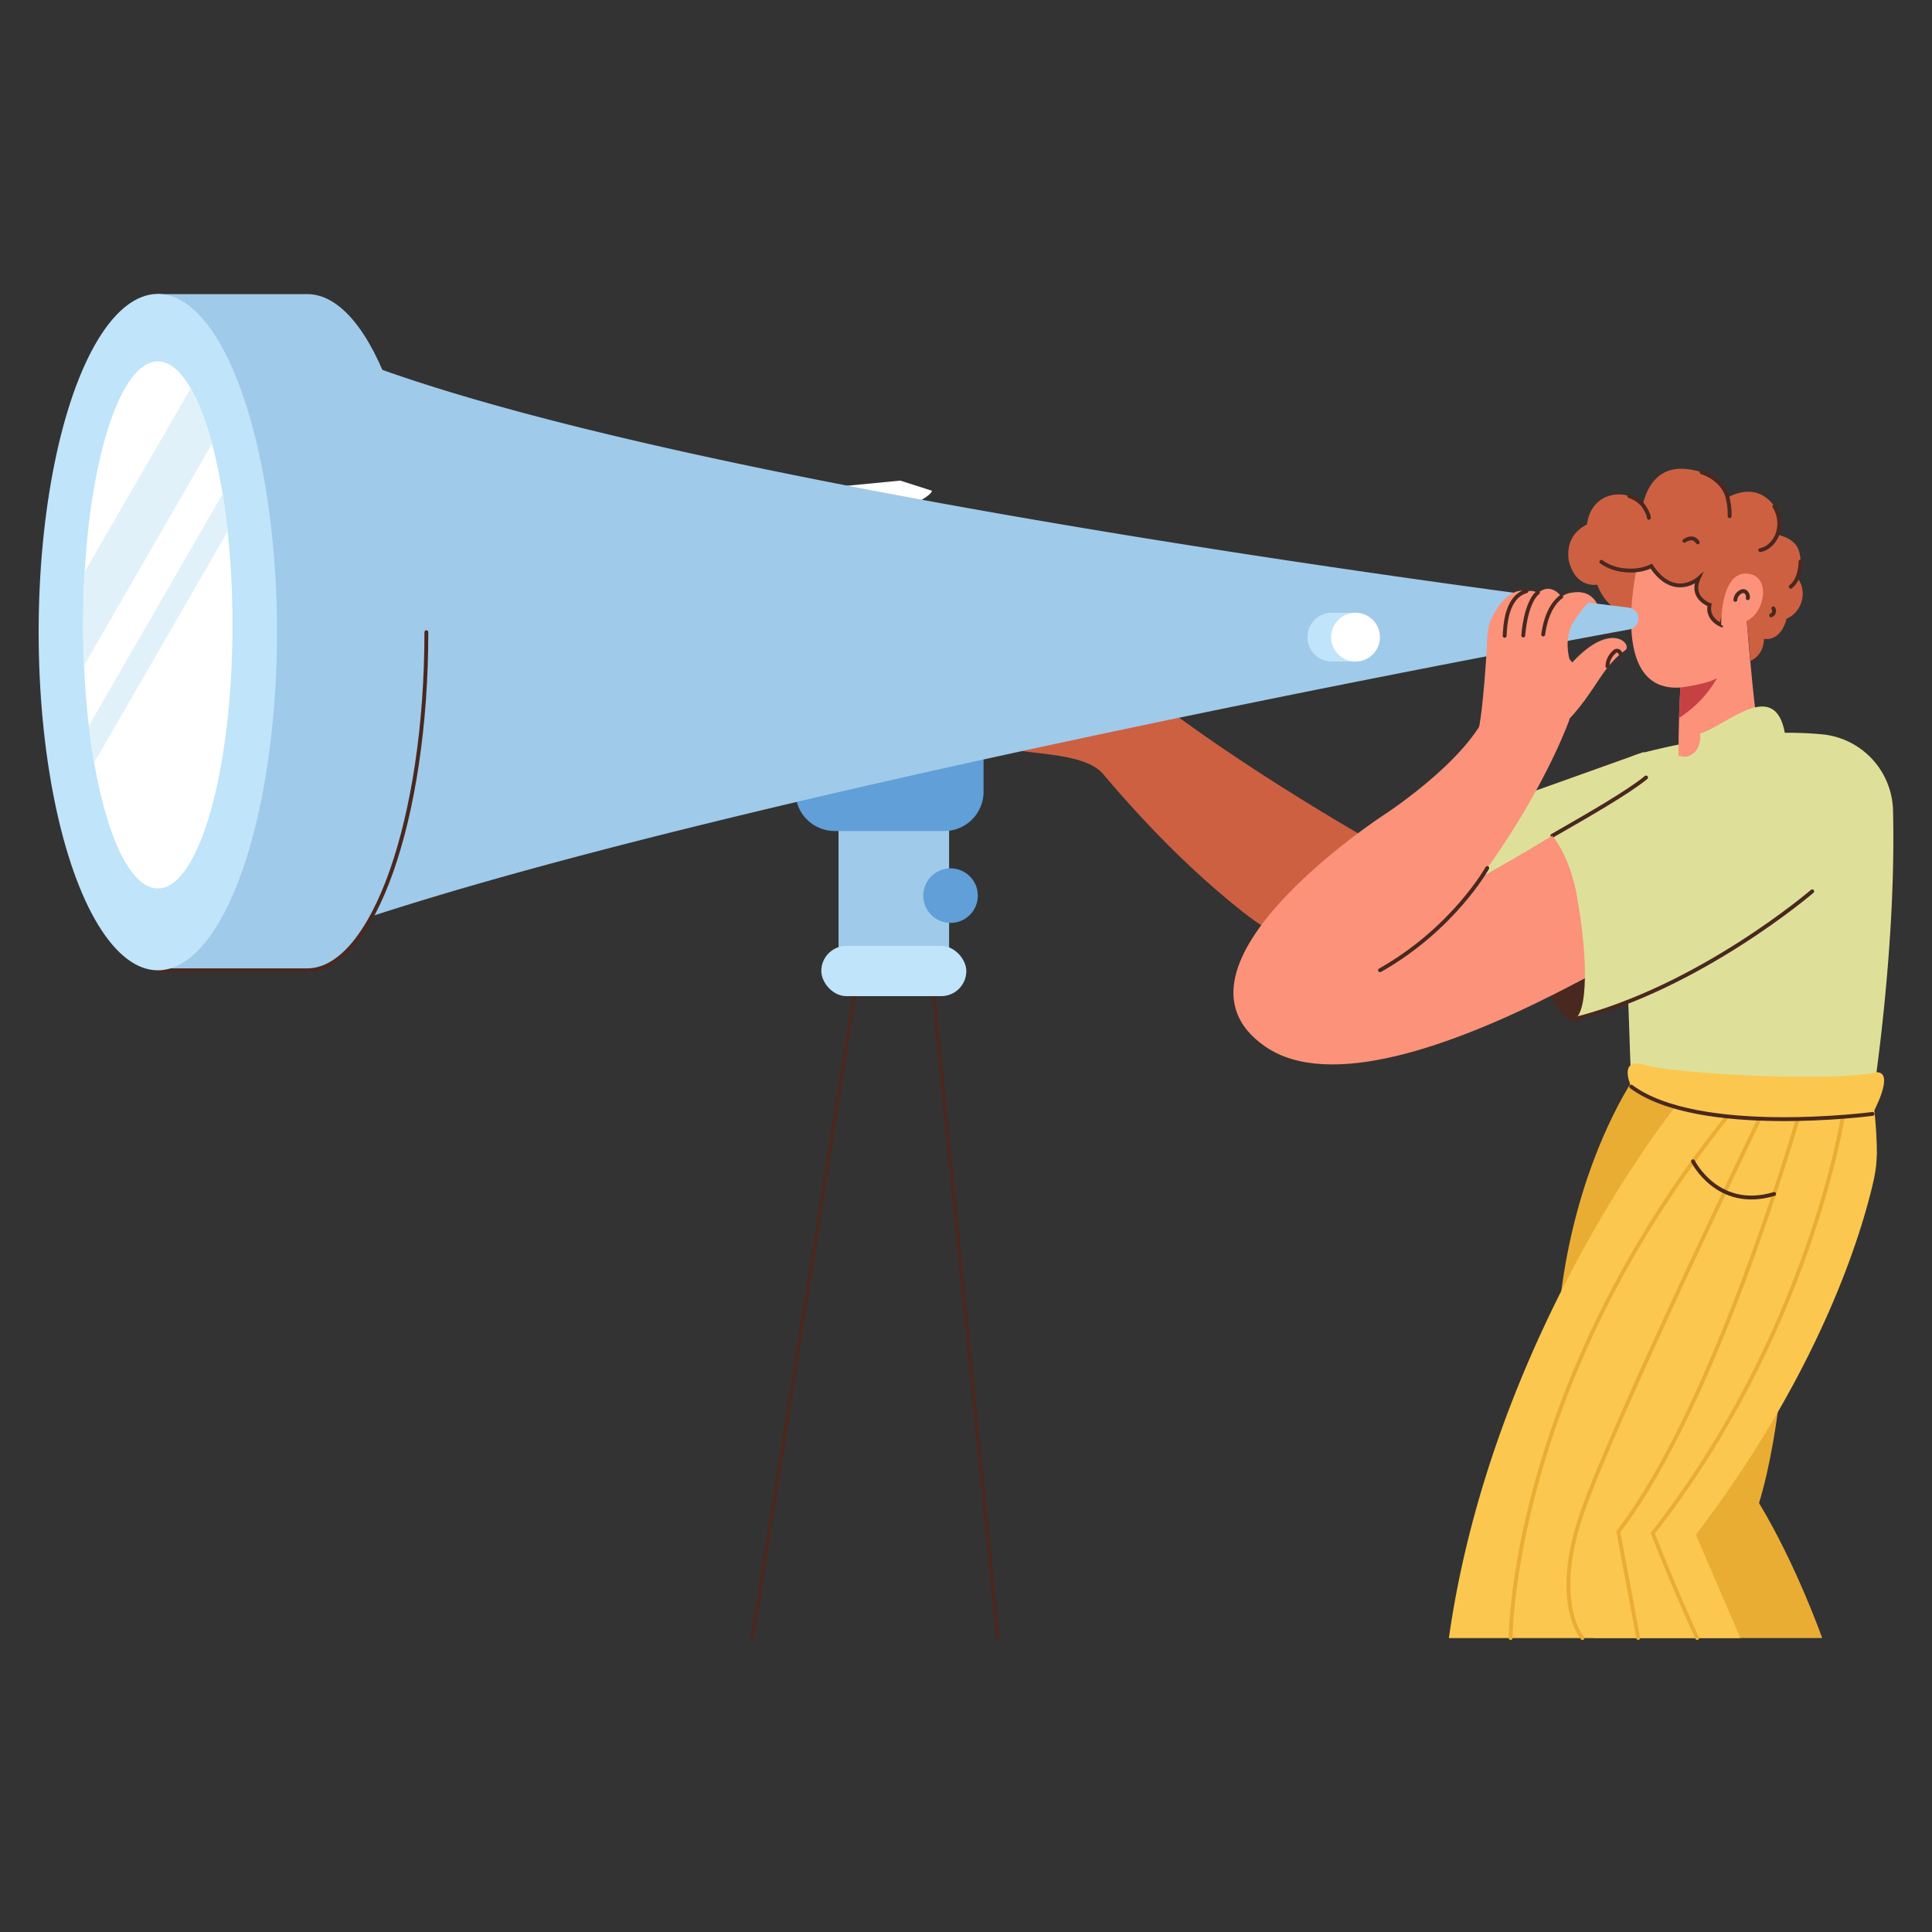<svg viewBox="0 0 1000 1000" width="1000" height="1000" xmlns="http://www.w3.org/2000/svg"><rect x="0" y="0" width="1000" height="1000" fill="#333333" stroke="none"/><path d="M434.02 395.19h57.23v99.6h-57.23z" fill="#a0caea"/><path d="M411.72 391.48h97.37v18.31a20.34 20.34 0 01-20.34 20.34h-56.7a20.34 20.34 0 01-20.34-20.34v-18.31h.01z" fill="#609fd8"/><path d="M815.75 306.65a10.48 10.48 0 0111.48 7.52c2.23 6.69-8.18 11.9-13.38 8.18s-.66-16.54 1.9-15.7z" fill="#fc927a"/><path d="M816 808c-37.84-165.31 34.65-257.18 34.65-257.18l75.89-4.31s7 155.65-16.07 231.47c19.33 32 32.7 69.87 32.7 69.87H825z" fill="#eaad34"/><path d="M866.62 573.59S772.22 691 749.93 847.87h150.89l-23.05-53.52c36.64-48.07 59.3-91.88 73.12-125.46 11.13-27 16.54-47.41 18.91-58a68.09 68.09 0 001.64-16.41c-.62-31-9.51-134.06-104.82-20.84" fill="#fcc74f"/><path d="M580.59 350.84A173.5 173.5 0 01598.93 363c52.26 39.7 115.6 74.95 115.6 74.95l136.07-48.6s28 7.44 32.68 57.87c0 0-139.94 107.77-243 22.35-28.61-23-52.32-48.86-69.37-69-10.79-12.73-46.43-9.18-51.44-15.08" fill="#ce6042"/><path d="M769.78 492.46c46.85 43 113.5-45.24 113.5-45.24-4.71-50.43-32.68-57.87-32.68-57.87l-100.34 35.87s9.91 58.42 19.52 67.24z" fill="#dee099"/><path d="M848.66 390.1c24.64-6.49 60.33-13.21 94.6-10a40.55 40.55 0 0136.57 39.54c1.78 73.92-11.19 153.65-11.19 153.65s-89.2 17.1-124.09-10.93c-2.08-29.67-.55-83.36-12.12-129.26-4.25-16.86-.59-38.57 16.23-43z" fill="#dee099"/><path d="M392.4 350.6v30.84a4.09 4.09 0 004.08 4.09h.75a4.09 4.09 0 004.09-4.09v-17.09a4.09 4.09 0 014.08-4.09 4.09 4.09 0 014.09 4.09v2a4.09 4.09 0 004.09 4.08h1.49a4.08 4.08 0 004.08-4.08v-2.8a4.09 4.09 0 014.09-4.08h19.33c10 0 20.44-6.67 20.44-8.92l-16.35-5.21z" fill="#fff"/><path d="M812.43 372.26C794.5 420.4 737.5 507.07 710.66 492.31 737 465.7 823.84 425.56 852 402.43c-.33 17.18 32.64 9.6 40.89 11 36.69 6.13 30.37 9.95 18 36.61 0 0-190.13 137.24-256.06 91.62C595.52 500.56 716 422 716 422s52.35-33.71 56.29-62.12" fill="#fc927a"/><path d="M845.38 267.36s-36.5-2.85-33.48 22.32c3.34 15.22 14.85 12.95 14.85 12.95s6.91 21.85 28.45 13.1c17.85-31.25-9.82-48.37-9.82-48.37z" fill="#ce6042"/><path d="M848.89 286.22s-19.26 72.4 20.85 69.64c-1.09 19.86-.94 35.28-.94 35.28s27.07 7.56 40.13-20.44c-2.78-22.43-5-52.07-5-52.07s1.76-45.63-55.04-32.41z" fill="#fc927a"/><path d="M931.05 284.93c-2.11-6.75-11.15-8.12-11.15-8.12a16.51 16.51 0 00-4.9-18.52c-9.35-8-20.79-.72-20.79-.72s-2.17-12.86-21.51-14.82-22.32 18.65-22.32 18.65c-8.3-9.71-28.9-7.24-29.13 13.14s22.61 24 33.46 18.48c11.77 17.7 24.44 6.45 24.44 6.45-4.42 10.08 5.73 13.59 5.73 13.59-1.5 7.59 6 10.44 6 10.44s4.21-17.52 9-16.07c4 1.22 6.1 34.66 6.1 34.66s6.79-2.37 7.05-11.42c0 0 8.45 2 11.69-10.42 8.92-3.84 10.73-15.48 5.3-21.35 2.16-5.26 2.48-9.32 1.03-13.97z" fill="#ce6042"/><g fill="none" stroke="#49281f" stroke-linecap="round" stroke-miterlimit="10" stroke-width="2"><path d="M843.34 256.78a15.61 15.61 0 017 4.62s2.88 3.86 3.12 6.59M880.75 244.44c11.92 4.08 13.45 13.13 13.45 13.13a37.07 37.07 0 011.06 9.61M918.42 262.15a16.74 16.74 0 011.48 14.66s-2.34 6.62-8.78 7.93M828.86 290.8c7.59 5.54 19.06 5.66 25.84 2.22 11.77 17.7 24.44 6.45 24.44 6.45-4.42 10.08 5.73 13.59 5.73 13.59-1.5 7.59 6 10.44 6 10.44s4.21-17.52 9-16.07"/></g><path d="M890.86 323.5s-.52-28.15 13.86-26.57c12.13 1.4 8.8 20.18-.57 24.44s-13.29 2.13-13.29 2.13z" fill="#fc927a"/><path d="M869.74 355.86s13.73-1.65 19-4.87A59.37 59.37 0 01869 371.66z" fill="#c64242"/><g fill="none" stroke="#49281f" stroke-linecap="round" stroke-miterlimit="10" stroke-width="2"><path d="M898.22 310.48a5.34 5.34 0 013.06-4.3c2.81-1.14 3.88 2.57 3.36 3.44M931.93 290.69s.24 8.84-5.06 13M871.85 279.94s4.4-3.33 6.87.79M917.88 314.9a2.44 2.44 0 01-1.12 3.61"/></g><path d="M861.27 412.43c6.59 14.69 53.54-8.2 62.59-32.85-5.2-29.73-31.57-2.94-43.86 0 0 0 2.23 15.61-15.61 11.9 0 0-9.71 6.26-3.12 20.95z" fill="#dee099"/><path d="M902.65 395.09c-8.26-1.38-35.55 14.44-50.62 7.34-9.54 7.83-30.15 19.59-48.51 30.13 5.85 7.51 10.1 17.86 12.32 29.46 3.23 16.86-1.19 53.84-1.39 65.62C873.31 511.15 938 461.35 938 461.35c12.33-26.66 1.33-60.13-35.35-66.26z" fill="#dee099"/><path d="M852 402.43c-9.54 7.83-30.15 19.59-48.51 30.13M814.45 527.64C880 511.15 938 461.35 938 461.35" fill="none" stroke="#49281f" stroke-linecap="round" stroke-miterlimit="10" stroke-width="2"/><path d="M814.05 527.82c4-.75 6.08-9 6.29-21.57-5.78 3.11-11.69 6.2-17.68 9.21 4.06 8.31 8.09 12.99 11.39 12.36z" fill="#49281f"/><path d="M803.52 432.56c-7.5 4.31-11 6.76-18.9 11.25.75 7.34 1.9 15.27 3.48 23.52 3.8 19.84 9.2 37.16 14.56 48.13 6-3 11.9-6.1 17.68-9.21.2-11.78-1.27-27.37-4.5-44.23-2.22-11.6-9.33-20.34-12.32-29.46z" fill="#fc927a"/><path d="M769.8 449.29s-17.51 31.41-55.5 52.91" fill="none" stroke="#49281f" stroke-linecap="round" stroke-miterlimit="10" stroke-width="2"/><path d="M411.72 254v30.84a4.09 4.09 0 004.09 4.09h.74a4.09 4.09 0 004.09-4.09v-17.12a4.09 4.09 0 014.09-4.09 4.09 4.09 0 014.09 4.09v2a4.09 4.09 0 004.09 4.08h1.48a4.09 4.09 0 004.09-4.08V267a4.09 4.09 0 014.09-4.08h19.32c10 0 20.45-6.67 20.45-8.92L466 248.76z" fill="#fff"/><path d="M843.2 314.52s-592-71.7-708.73-152.72C75.91 121.14 43 439.42 136 494.8c171-71.73 707.4-169 707.4-169a5.75 5.75 0 004.68-5.65 5.74 5.74 0 00-4.88-5.63z" fill="#a0caea"/><path d="M799.79 383.69c25.76-20.86 26.18-36.1 41.5-47.18 3.67-2.75-7-15.78-27.51 6.4-10-13.12-28-13-34.93-3.41S770 327.67 770 327.67s-2.32 49.05-6.45 55.93-6.7 11.82-6.7 11.82" fill="#fc927a"/><path d="M838.78 338.4l-.19-.48a1.75 1.75 0 00-2.74-.7 10.26 10.26 0 00-3.84 7.65" fill="none" stroke="#49281f" stroke-linecap="round" stroke-miterlimit="10" stroke-width="2"/><path d="M781.68 346.56s.56 10.53-5.59 6.69c-6.33-3.94-7.69-23.66-4.85-31.26s11.39-19.71 20.31-15.25c3.12 1.56-9.87 39.82-9.87 39.82z" fill="#fc927a"/><path d="M791.13 348.49s-1.2 10-7.89 7.15c-5.41-3-5.85-30.08-2.27-39.89s13.13-12.38 15.78-7.52-5.62 40.26-5.62 40.26z" fill="#fc927a"/><path d="M778.8 329.1c.29-5.31.86-20.13 11.26-23.1" fill="none" stroke="#49281f" stroke-linecap="round" stroke-miterlimit="10" stroke-width="2"/><path d="M800.66 349.23s-.92 10.09-6.42 8.25-8-22.83-4.29-38.42 13.49-18.42 19.35-8.52c-4.77 10.64-13.58 24.2-8.64 38.69z" fill="#fc927a"/><path d="M788.45 328.94a66.57 66.57 0 011.5-9.88c1-4.33 3.09-10.09 6.06-12.32" fill="none" stroke="#49281f" stroke-linecap="round" stroke-miterlimit="10" stroke-width="2"/><path d="M809.74 342.17c-1 4.86-1.83 8.26-5.41 9.81-3 1.3-8.89.09-5.58-23.56 2.08-14.86 8.57-20.89 14.83-21.68 6-.76 12.91 1.49 8.45 5.2-1.38 1.15-5.71 7.07-7.18 9.3-7.66 11.58-.25 26.53-.25 26.53" fill="#fc927a"/><g fill="none" stroke-linecap="round" stroke-miterlimit="10" stroke-width="2"><path d="M808.13 308.82c-4.26 3.09-7.93 9.25-9.38 19.6" stroke="#49281f"/><g stroke="#eaad34"><path d="M781.89 847.87s0-130.08 112.2-270M953.88 577.82s-17.39 112.47-98.41 215.79c11.9 30.47 23 54.26 23 54.26"/><path d="M930.92 577.82s-42.74 149.63-93.28 215c7.43 39.4 10.28 55 10.28 55"/><path d="M911 578.47s-75.57 157.16-91.93 204 0 65.41 0 65.41"/></g></g><path d="M159 502.23c34.07 0 61.69-78.37 61.69-175s-27.62-175-61.69-175H81.69v350.1z" fill="#a0caea"/><path d="M81.69 502.23H159c34.07 0 61.69-78.37 61.69-175" fill="none" stroke="#49281f" stroke-linecap="round" stroke-miterlimit="10" stroke-width="2"/><ellipse cx="81.69" cy="327.18" fill="#c0e4f9" rx="61.69" ry="175.05"/><ellipse cx="81.69" cy="323.47" fill="#fff" rx="38.65" ry="136.4"/><path d="M98.71 201l-54.89 95c-.51 8.86-.78 18-.78 27.43 0 7.14.16 14.16.46 21l66.26-114.77c-3.15-11.66-6.89-21.47-11.05-28.66zM48.74 394.75l69.1-119.69c-.73-6.73-1.6-13.22-2.6-19.4L46 375.63c.75 6.66 1.68 13.05 2.74 19.12z" fill="#e1f1f9"/><path d="M876.29 601.09S889 626.82 918.3 618" fill="none" stroke="#49281f" stroke-linecap="round" stroke-miterlimit="10" stroke-width="2"/><path d="M844.33 562.44s-7.44-15.61 7.43-11.15 96.63 8.92 119.67 3.71c9.66 0-2.23 21.56-2.23 21.56s-89.94 11.89-124.87-14.12z" fill="#fcc74f"/><path d="M969.2 576.56s-89.94 11.89-124.87-14.12M389.42 847.87l54.26-341.92h38.66l34.19 341.92" fill="none" stroke="#49281f" stroke-linecap="round" stroke-miterlimit="10" stroke-width="2"/><rect fill="#c0e4f9" height="26.02" rx="13.01" width="75.07" x="425.1" y="489.59"/><circle cx="492" cy="463.58" fill="#609fd8" r="14.12"/><path d="M689 342.42a12.64 12.64 0 010-25.27h12.64v25.27z" fill="#c0e4f9"/><circle cx="701.61" cy="329.78" fill="#fff" r="12.64"/></svg>